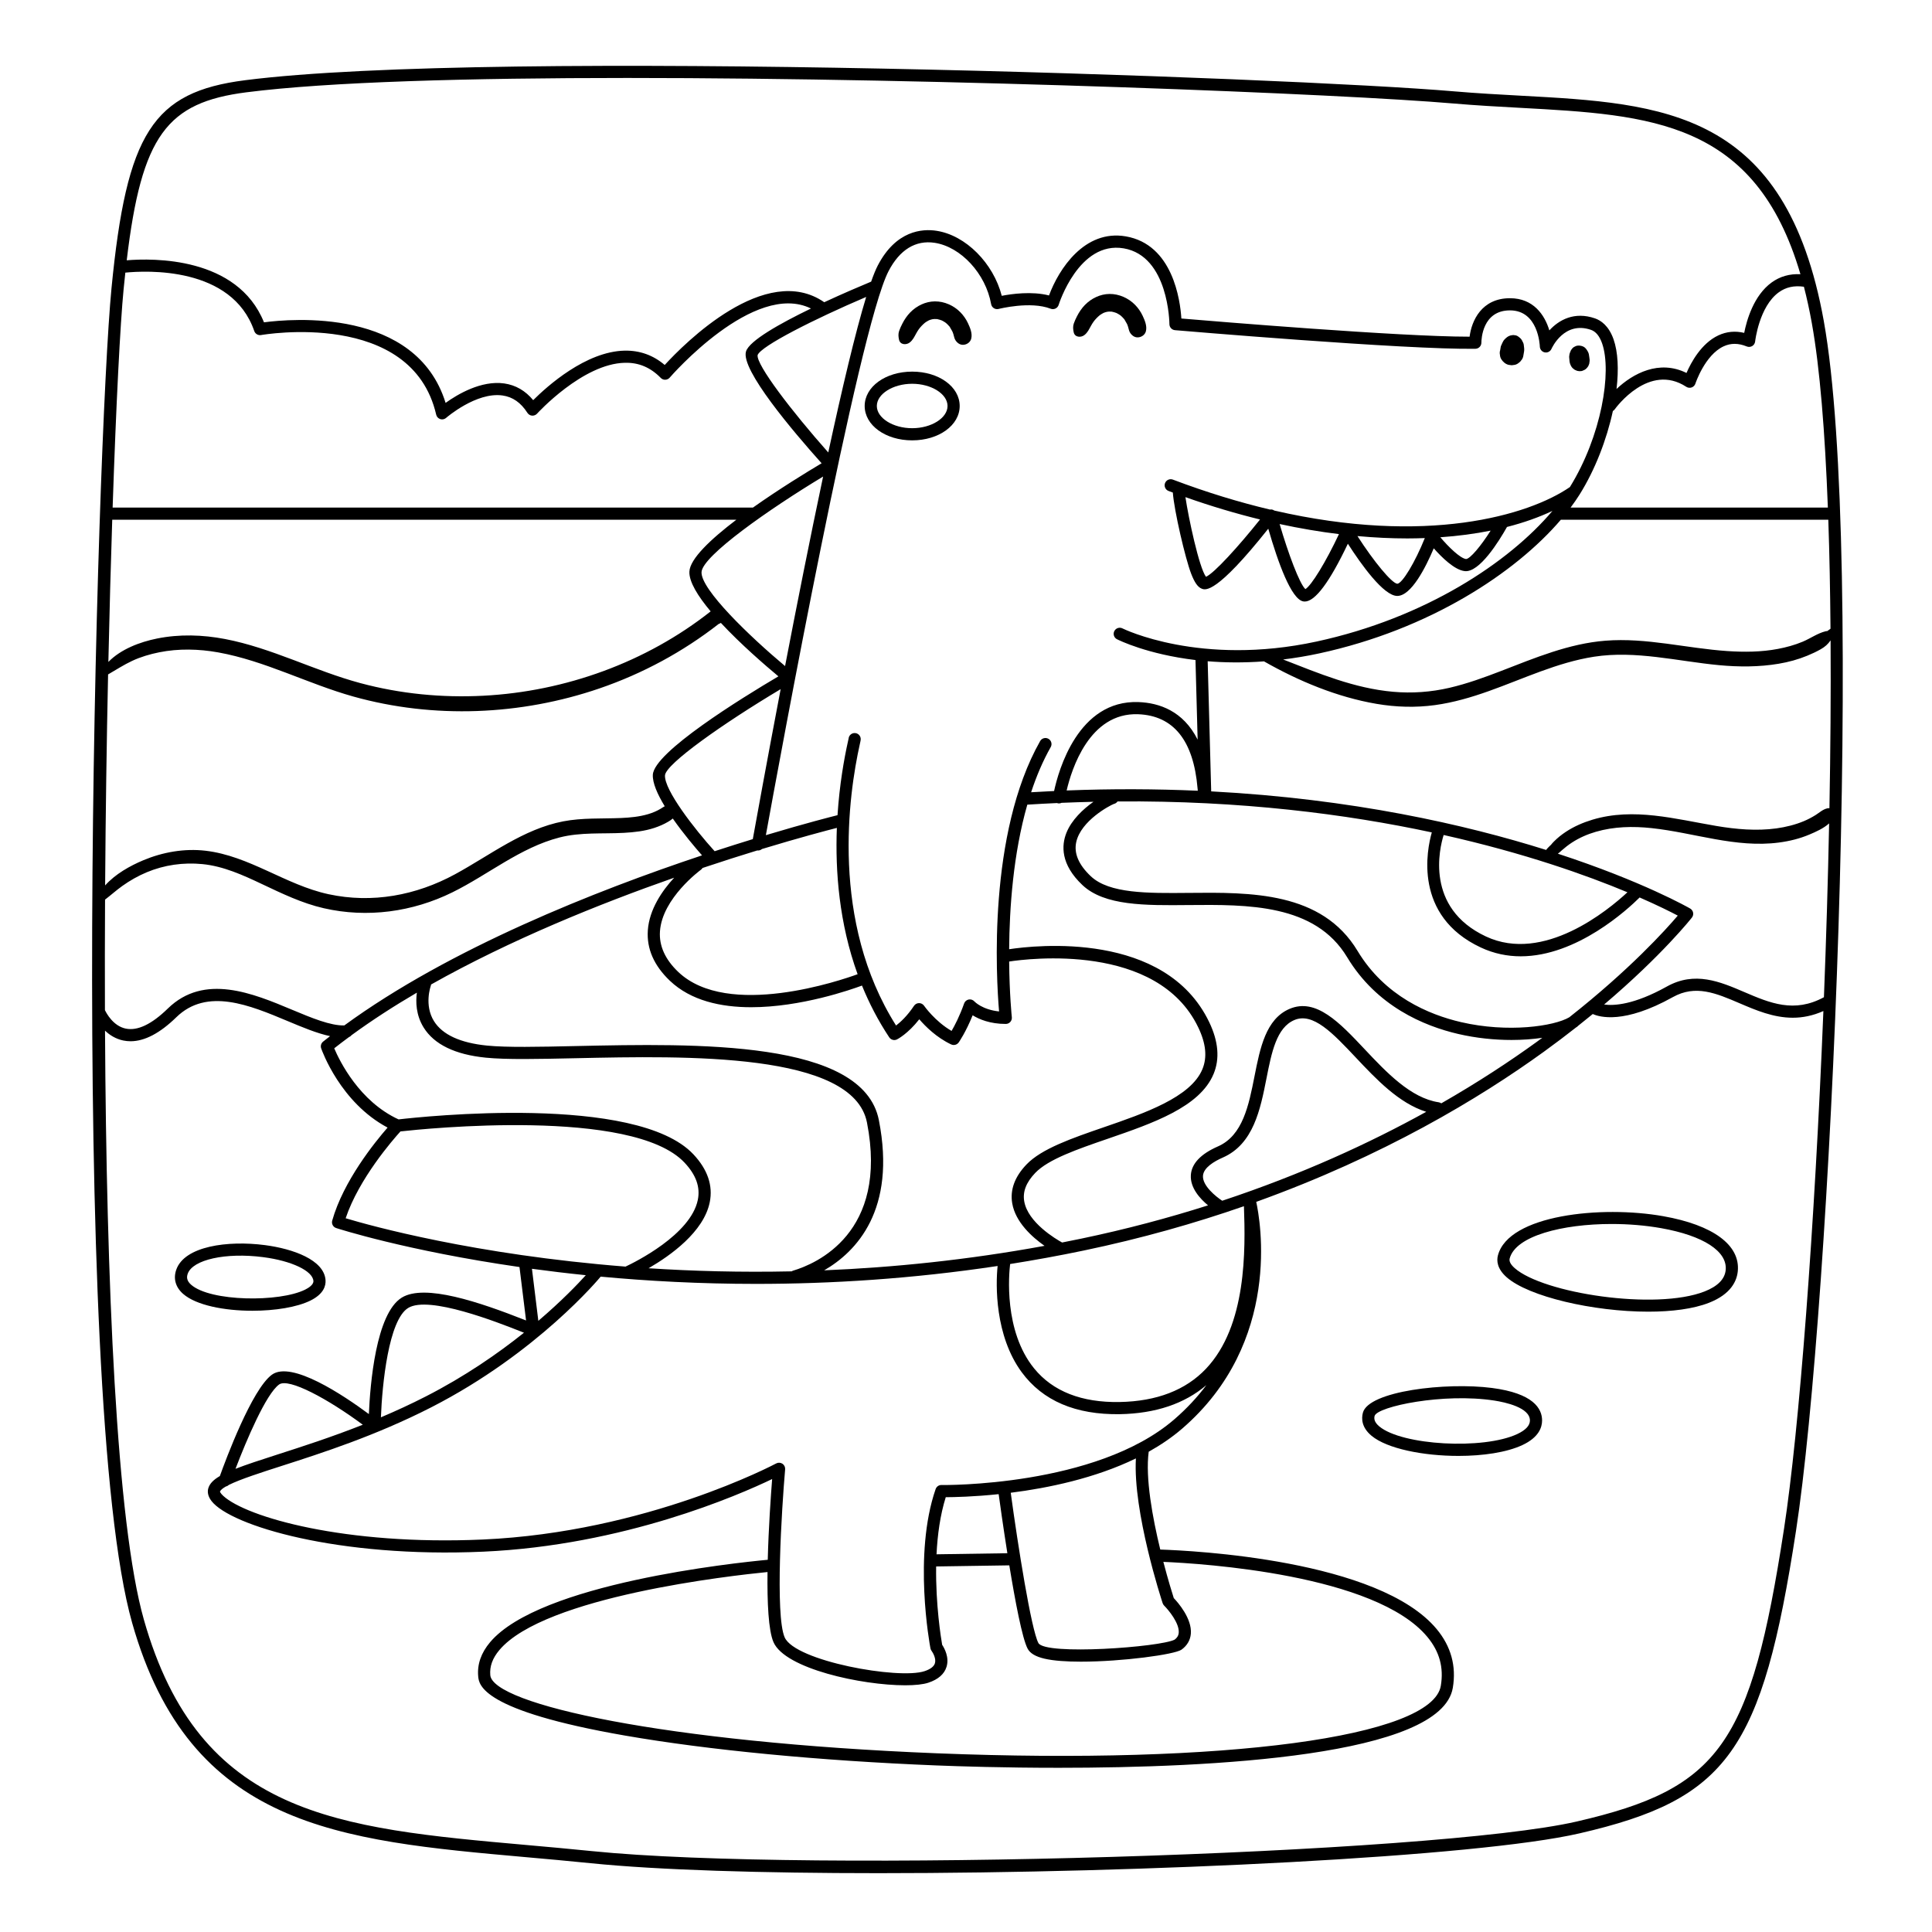 <?xml version="1.0" encoding="UTF-8"?>
<svg xmlns="http://www.w3.org/2000/svg" width="950" height="950" version="1.1" viewBox="0 0 950 950">
  <!-- Generator: Adobe Illustrator 28.6.0, SVG Export Plug-In . SVG Version: 1.2.0 Build 709)  -->
  <g>
    <g id="Camada_1">
      <g>
        <path d="M472.254,153.566c-3.24-3.33-7.898-5.406-12.565-5.369-4.558.037-8.922,2.164-12.088,5.39-1.591,1.621-2.912,3.6-3.935,5.623-.572,1.131-1.146,2.327-1.552,3.528-.493,1.461-.368,2.798-.051,4.287.545,2.565,3.554,2.722,5.263,1.39,1.595-1.243,2.278-2.839,3.253-4.576.824-1.467,1.541-2.511,2.661-3.67.478-.494.979-.975,1.509-1.415.115-.071.661-.473.661-.472.308-.199.625-.385.949-.559.114-.061.427-.215.525-.27.286-.111.579-.211.872-.297.285-.083.575-.148.865-.209.044.013.807-.082.843-.083.375-.01.749.009,1.123.029.129.007.149-0.0.138-.009.048.013.124.031.27.065.678.156,1.358.328,2.008.584.08.057.769.391.762.387.331.183.653.381.968.591.103.069.431.329.495.374.247.216.489.437.721.669.266.267.517.544.766.826.115.13.184.204.233.253.032.061.081.149.175.302.395.646.77,1.286,1.124,1.956.184.349.317.698.562,1.485.337,1.083.456,2.204,1.149,3.144,1.008,1.369,2.365,2.256,4.149,1.988,1.596-.24,3.047-1.357,3.462-2.983.65-2.55-.538-5.325-1.61-7.62-.914-1.957-2.198-3.792-3.703-5.34Z"/>
        <path d="M558.145,149.911c-3.24-3.33-7.898-5.406-12.565-5.369-4.559.036-8.922,2.164-12.088,5.39-1.591,1.621-2.912,3.6-3.935,5.623-.572,1.131-1.146,2.327-1.552,3.528-.493,1.461-.368,2.797-.051,4.286.545,2.565,3.554,2.722,5.264,1.39,1.595-1.243,2.278-2.839,3.253-4.576.824-1.467,1.541-2.511,2.661-3.67.478-.494.979-.975,1.509-1.414.115-.071.661-.473.661-.472.308-.199.625-.385.949-.559.114-.061.427-.215.525-.27.286-.111.579-.211.872-.297.285-.083.575-.148.865-.209.044.013.807-.082.843-.083.375-.01.749.009,1.123.029.129.007.149-0.0.138-.009.048.013.123.032.27.065.679.156,1.358.328,2.008.584.08.056.769.391.762.387.331.183.653.381.968.591.103.069.43.329.495.374.247.216.489.437.721.669.266.267.517.544.766.826.114.13.184.204.233.253.032.061.081.149.175.302.395.646.77,1.286,1.124,1.956.184.349.316.699.562,1.485.337,1.083.456,2.204,1.149,3.144,1.008,1.369,2.365,2.256,4.149,1.988,1.596-.24,3.047-1.358,3.462-2.983.65-2.55-.538-5.325-1.61-7.62-.914-1.956-2.198-3.792-3.703-5.34Z"/>
        <path d="M448.538,182.732c-13.1,0-23.361,7.423-23.361,16.901s10.261,16.901,23.361,16.901c13.099,0,23.36-7.423,23.36-16.901s-10.261-16.901-23.36-16.901ZM448.538,210.556c-9.422,0-17.383-5.003-17.383-10.924s7.961-10.923,17.383-10.923,17.382,5.003,17.382,10.923-7.96,10.924-17.382,10.924Z"/>
        <path d="M896.808,157.932c-18.652-103.8-78.982-107.077-148.836-110.869-10.686-.58-21.736-1.179-32.94-2.142-79.64-6.849-471.859-21.154-594.565-5.469h.001c-45.305,5.791-58.189,25.863-65.643,102.273-7.232,74.125-21.487,544.594,10.149,656.253,28.479,100.512,101.318,106.999,193.536,115.214,10.362.922,21.078,1.878,31.989,2.987,33.253,3.382,84.389,4.894,141.559,4.894,131.333-.002,294.374-7.98,344.607-19.572,72.888-16.821,89.8-40.439,106.448-148.655,17.027-110.68,34.136-481.143,13.694-594.912ZM900.092,309.153c-.075.059-.154.121-.231.183-.068.051-.136.103-.204.153-.391.291-.793.566-1.195.84-.238-.014-.481 0-.729.063-4.113,1.032-7.425,3.51-11.322,5.146-3.895,1.635-8.029,2.756-12.173,3.544-8.172,1.555-16.609,1.613-24.886,1.058-20.007-1.343-39.769-6.688-59.933-5.096-18.011,1.422-34.68,8.47-51.349,14.901-8.267,3.189-16.629,6.227-25.271,8.243-9.148,2.134-18.453,2.797-27.814,1.969-19.053-1.685-36.466-9.022-54.044-15.877,5.692-.704,11.598-1.66,17.762-2.994,54.395-11.777,96.519-39.669,118.795-65.722h131.516c.573,16.848.921,34.835,1.078,53.59ZM728.127,465.897c6.548,3.066,13.163,4.339,19.64,4.339,27.687-.003,52.756-23.249,58.468-28.929,9.005,3.933,15.305,7.099,18.755,8.917-5.919,6.968-23.589,26.556-53.349,49.995-7.48,4.412-30.17,7.731-53.223,2.381-15.805-3.668-37.462-12.717-50.881-35.012-17.56-29.173-52.461-28.85-83.253-28.534-19.969.185-38.841.377-47.92-8.19-5.979-5.641-8.386-11.305-7.151-16.833,2.35-10.517,16.514-17.986,18.493-18.726.759-.155,1.389-.615,1.82-1.228,60.636-.465,112.531,6.234,154.517,15.229-2.383,8.355-9.192,41.004,24.085,56.59ZM800.239,438.749c-9.48,8.806-41.177,35.035-69.577,21.735-30.099-14.098-22.774-43.568-20.791-49.901,39.879,8.936,70.353,19.811,90.368,28.166ZM571.7,788.32c.146.446.399.854.731,1.185,2.123,2.119,7.555,8.643,7.176,13.328-.113,1.415-.786,2.52-2.002,3.401-7.016,3.699-63.741,7.845-67.008,1.667-3.501-6.612-10.013-47.566-13.597-73.886,18.419-2.324,41.404-7.103,61.542-16.881-1.485,26.321,12.528,69.275,13.158,71.186ZM380.348,807.489c5.681,13.07,43.403,21.201,64.764,21.199,4.822,0,8.813-.414,11.411-1.28,4.816-1.605,7.812-4.226,8.908-7.791,1.44-4.687-1.043-9.162-2.153-10.838-.58-3.348-3.228-19.752-2.957-38.523l35.976-.545c2.874,17.565,6.355,35.96,9.017,40.988,1.202,2.273,3.909,3.876,8.271,4.897,4.475,1.049,10.84,1.475,17.899,1.475,20.23,0,46.145-3.502,49.494-5.911,2.749-1.975,4.335-4.693,4.588-7.859.59-7.419-6.275-15.264-8.4-17.5-.66-2.067-2.787-8.875-5.119-17.804,19.142.812,104.316,6.139,129.832,36.922,5.952,7.18,8.11,15.041,6.596,24.028-4.242,25.205-106.127,38.841-247.752,33.179-134.067-5.368-218.394-24.124-219.638-38.423-.373-4.296,1.086-8.33,4.46-12.334,22.274-26.431,114.332-36.653,131.858-38.374-.184,14.92.441,28.736,2.944,34.492ZM460.511,764.275c.465-9.487,1.773-19.278,4.535-28.076,4.189-.014,13.751-.213,26.016-1.497.488,3.583,2.143,15.542,4.277,29.046l-34.828.528ZM462.941,730.21c-1.269-.055-2.455.79-2.878,2.012-11.097,32.058-2.903,76.414-2.548,78.287.084.448.28.881.553,1.247.698.932,2.353,3.849,1.642,6.123-.501,1.603-2.21,2.901-5.078,3.858-12.698,4.234-63.715-4.925-68.804-16.63-4.749-10.923-1.439-63.34.236-82.615.095-1.093-.417-2.152-1.335-2.755-.917-.601-2.091-.652-3.059-.136-.628.339-63.753,33.835-144.305,37.415-67.801,3.008-116.198-11.015-127.561-21.444-1.496-1.373-1.621-2.095-1.638-2.096.244-.772,1.298-1.634,2.928-2.561.544-.114,1.033-.376,1.437-.76,5.665-2.807,15.961-6.118,26.033-9.356,19.516-6.269,46.243-14.858,73.493-28.801,52.34-26.777,82.887-63.751,83.19-64.12.034-.042.057-.09.089-.134,23.207,2.166,48.885,3.567,76.525,3.567,36.548-.002,76.521-2.45,118.687-8.801-1.001,9.348-1.347,34.28,11.824,52.208,10.359,14.097,26.54,20.989,48.288,20.656,17.51-.319,31.79-5.123,42.544-14.295-4.382,5.847-9.635,11.552-15.918,16.959-38.497,33.126-113.592,32.196-114.345,32.171ZM115.802,722.246c5.327-13.979,15.003-36.786,21.422-41.454,4.703-3.414,24.209,7.194,41.173,19.777-15.508,6.132-29.908,10.766-41.66,14.543-8.825,2.835-15.698,5.084-20.935,7.135ZM187.301,696.922c.616-16.173,3.762-47.83,13.392-53.77,10.166-6.283,44.037,7.073,55.166,11.461.666.263,1.253.494,1.793.704-12.782,10.23-29.03,21.497-48.315,31.364-7.423,3.797-14.811,7.182-22.035,10.242ZM208.312,505.246c5.177,8.33,15.461,13.319,30.565,14.829,10.138,1.016,25.954.667,44.269.268,54.303-1.189,136.365-2.983,143.154,31.599,10.674,54.391-25.084,69.516-36.298,72.857-.269.08-.509.205-.736.348-25.017.539-48.591-.113-70.36-1.525,10.764-6.224,27.124-17.863,30.084-32.445,1.664-8.198-1.041-16.132-8.04-23.582-28.028-29.836-133.451-18.503-144.966-17.167-19.263-8.831-28.978-28.672-31.641-34.956,2.352-1.854,4.766-3.682,7.217-5.492.52-.2.965-.533,1.295-.962,10.037-7.334,20.844-14.31,32.123-20.916-.597,4.448-.495,10.986,3.334,17.146ZM372.376,418.177c.121.014.241.032.36.032.73,0,1.41-.275,1.941-.732,18.472-5.607,31.83-9.116,36.819-10.388-.83,21.434,1.148,46.934,10.207,71.951-7.936,2.901-63.756,22.111-88.181-1.11-6.455-6.139-9.486-12.852-9.01-19.956,1.096-16.338,19.932-30.144,20.122-30.282.339-.245.61-.549.812-.887,9.73-3.258,18.794-6.139,26.93-8.628ZM326.985,381.269c.302-5.593,28.765-25.633,56.875-42.4-6.962,36.519-12.206,65.467-13.695,73.742-5.821,1.785-12.109,3.769-18.767,5.943-9.812-10.799-24.803-30.082-24.413-37.285ZM318.549,457.552c-.609,8.97,3.043,17.282,10.853,24.709,10.327,9.818,25.104,13.011,39.962,13.011,24.477,0,49.154-8.664,54.489-10.65,3.518,8.646,7.918,17.194,13.396,25.449.835,1.257,2.474,1.699,3.827,1.022.243-.123,5.345-2.73,10.952-9.9,3.004,3.495,8.486,8.984,15.679,12.369.409.193.842.284,1.271.284.95,0,1.876-.453,2.451-1.275.16-.23,3.502-5.051,6.842-13.338,3.189,1.975,8.55,4.255,16.294,4.255.848,0,1.658-.362,2.224-.992.568-.632.839-1.475.747-2.319-.032-.299-1.167-11.223-1.311-27.375,9.158-1.402,72.846-9.489,92.959,32.344,3.839,7.983,4.505,14.741,2.035,20.654-5.754,13.782-28.443,21.598-48.463,28.494-15.724,5.417-30.574,10.532-38.016,18.306-5.781,6.038-8.139,12.461-7.007,19.09,1.59,9.311,9.845,16.66,15.889,20.907-37.962,6.966-74.362,10.638-108.362,12.047,15.802-9.14,35.575-29.672,26.903-73.853-7.755-39.516-89.476-37.722-149.15-36.425-18.118.399-33.767.737-43.542-.237-13.128-1.313-21.894-5.347-26.053-11.988-4.943-7.892-1.661-17.173-1.598-17.35.086-.232.133-.467.16-.703,39.004-21.966,82.758-39.625,119.525-52.508-5.821,6.299-12.247,15.501-12.958,25.972ZM196.915,556.342c11.632-1.301,114.118-11.869,139.679,15.346,5.672,6.036,7.81,12.021,6.54,18.292-3.475,17.152-31.081,30.737-35.553,32.833-74.267-5.853-125.416-20.111-137.616-23.772,6.526-19.498,23.29-38.664,26.95-42.7ZM288.052,627.035c-3.787,4.202-11.723,12.535-23.344,22.446-.548-4.685-1.597-13.235-3.139-25.597,8.38,1.139,17.221,2.203,26.483,3.151ZM593.029,673.013c-9.974,10.54-24.265,16.055-42.478,16.385-18.644.337-32.852-5.217-42.044-16.514-15.042-18.489-12.381-46.612-11.808-51.341,11.925-1.895,24.008-4.084,36.243-6.641,28.438-5.942,54.669-13.417,78.725-21.788.77,21.523,1.399,58.722-18.638,79.897ZM600.988,590.428c-3.123-2.035-9.765-7.398-9.463-12.243.249-4.01,5.454-7.11,9.776-9.005,15.068-6.61,18.451-23.744,21.438-38.863,2.539-12.859,4.938-25.007,13.712-28.741,9.17-3.907,18.94,6.456,30.243,18.453,9.999,10.615,21.187,22.466,34.619,26.664-27.81,15.381-61.265,30.797-100.325,43.734ZM671.044,515.932c-12.301-13.06-23.915-25.396-36.934-19.855-11.682,4.97-14.506,19.261-17.235,33.082-2.833,14.352-5.765,29.19-17.975,34.545-8.501,3.73-12.99,8.476-13.34,14.107-.391,6.266,4.523,11.627,8.454,14.884-19.43,6.18-40.185,11.736-62.293,16.355-3.165.661-6.318,1.295-9.463,1.91-3.022-1.664-16.851-9.802-18.633-20.287-.802-4.722.975-9.283,5.432-13.939,6.442-6.727,20.629-11.614,35.648-16.786,22.244-7.662,45.245-15.588,52.031-31.844,3.121-7.474,2.391-16.068-2.166-25.548-21.613-44.955-85.514-37.751-98.35-35.81.147-20.305,2.003-46.888,8.931-71.084,4.909-.313,9.759-.568,14.57-.787.189.07.387.122.594.153.15.022.298.033.446.033.436,0,.841-.121,1.221-.294,5.293-.226,10.522-.393,15.694-.51-5.097,3.589-10.785,8.931-13.313,15.295-2.399,6.043-2.979,15.401,7.898,25.661,10.83,10.217,30.86,10.026,52.08,9.818,29.184-.27,62.276-.603,78.073,25.641,14.498,24.086,37.722,33.825,54.652,37.753,8.879,2.059,17.872,2.948,26.159,2.948,5.434,0,10.558-.385,15.146-1.071-.954.7-1.871,1.392-2.845,2.096-12.98,9.386-28.603,19.696-46.815,30.132-.367-.256-.789-.444-1.262-.514-13.768-2.055-25.795-14.821-36.405-26.083ZM524.49,388.686c2.42-10.397,11.175-38.373,35.14-37.487,17.397.656,27.231,12.893,29.227,36.372.046.533.08.919.118,1.25-20.369-.896-41.875-1.019-64.485-.134ZM549.252,314.327c.956.484,14.925,7.402,38.589,10.226l1.058,39.141c-7.078-14.12-18.894-18.085-29.043-18.469-29.748-1.13-39.387,33.725-41.538,43.735-3.737.175-7.5.375-11.296.605,2.585-7.852,5.755-15.362,9.636-22.215.813-1.436.307-3.261-1.129-4.074-1.43-.806-3.259-.309-4.074,1.129-25.797,45.558-21.606,116.29-20.191,132.938-8.237-.864-11.989-4.765-12.145-4.933-.706-.784-1.77-1.136-2.806-.93-1.034.206-1.882.942-2.234,1.936-2.216,6.281-4.679,10.952-6.171,13.509-8.153-4.703-13.468-12.301-13.525-12.385-.558-.807-1.479-1.29-2.459-1.29h-.025c-.99.008-1.913.504-2.462,1.329-3.359,5.038-6.713,8.079-8.826,9.688-32.408-51.282-23.321-113.642-17.821-138.353.369-1.656.446-2.0.446-2.473,0-1.65-1.338-2.989-2.989-2.989-1.556,0-2.834,1.189-2.976,2.709-.045.255-.158.745-.315,1.453-1.875,8.422-4.142,21.111-5.131,36.226-2.392.594-15.559,3.922-35.232,9.82,6.489-35.779,45.546-248.872,60.317-277.322,5.478-10.554,13.321-15.37,22.682-13.947,12.914,1.973,25.109,15.214,27.765,30.149.146.819.627,1.541,1.327,1.992.703.45,1.558.586,2.364.378.158-.039,15.634-3.971,25.579-.107.772.298,1.638.263,2.389-.099.747-.362,1.312-1.022,1.553-1.815.097-.317,9.931-31.511,31.971-27.774,22.176,3.786,22.489,36.924,22.489,37.259.002,1.551,1.189,2.843,2.732,2.975,1.136.097,113.875,9.713,147.725,9.149,1.625-.029,2.927-1.356,2.936-2.981.01-1.627.482-15.903,14.068-15.903,13.918,0,14.653,17.087,14.679,17.809.041,1.395,1.041,2.576,2.409,2.845,1.366.272,2.742-.444,3.31-1.718.253-.57,6.333-13.877,19.44-9.355,2.356.817,4.189,3.043,5.448,6.616,4.92,13.974-.289,45.599-15.831,70.688-20.43,14.035-70.719,28.743-145.348,11.546-.327-.224-.684-.407-1.087-.487-.35-.071-.699-.056-1.04-.002-14.971-3.55-30.889-8.357-47.747-14.729-1.541-.574-3.267.195-3.853,1.74-.584,1.543.194,3.269,1.739,3.853.703.266,1.396.507,2.097.767.626,8.83,6.129,32.433,8.999,39.871,1.71,4.434,3.277,6.651,5.24,7.415,1.788.691,7.073,2.743,32.691-29.502,4.835,16.776,11.287,34.564,17.15,35.738.253.051.51.076.774.076,5.121,0,12.245-9.546,21.218-28.427,6.559,10.21,17.593,25.669,24.279,25.669,6.892,0,13.961-13.967,17.955-23.415,3.878,4.403,10.188,10.645,15.214,11.212,7.226.858,16.879-14.746,20.795-21.71,8.321-2.122,15.785-4.794,22.35-7.893-21.36,25.314-62.499,52.654-115.935,64.223-57.23,12.393-95.104-6.257-95.482-6.446-1.471-.743-3.271-.156-4.014,1.315-.745,1.473-.16,3.269,1.31,4.014ZM344.956,281.335c.347-7.976,33.52-31.169,59.784-47.005-6.507,30.714-13.059,63.808-18.707,93.19-17.484-14.638-41.446-37.711-41.077-46.184ZM372.539,174.583c1.642-4.43,27.931-17.724,53.378-28.577-5.309,17.385-11.882,45.183-18.642,76.474-17.942-20.21-35.535-43.213-34.736-47.897ZM732.978,260.92c-4.863,7.684-10.122,13.879-12.082,13.965-2.876-.324-8.656-5.969-12.658-10.703,8.813-.613,17.077-1.722,24.74-3.262ZM700.607,264.587c-4.733,11.767-11.008,22.252-13.524,22.463-2.754-.289-11.48-10.838-19.598-23.454,8.494.775,16.685,1.161,24.511,1.161,2.926,0,5.784-.07,8.611-.171ZM658.387,262.635c-6.384,13.579-13.534,25.311-16.509,27.041-2.87-2.596-8.42-17.463-12.663-31.999,10.05,2.171,19.788,3.809,29.172,4.958ZM619.581,255.44c-10.476,13.136-22.495,26.389-26.577,28.18-3.391-4.485-8.631-29.176-10.106-39.168,12.588,4.455,24.829,8.079,36.683,10.988ZM890.924,158.99c3.932,21.879,6.461,53.331,7.87,90.596h-126.504c1.608-2.152,3.089-4.285,4.405-6.382.005-.008.009-.016.014-.024,7.625-12.159,13.343-27.062,16.369-41.071.332-.202.639-.456.88-.792.683-.948,16.875-23.088,35.228-11.114.778.506,1.751.619,2.627.313.877-.309,1.562-1.012,1.848-1.897.047-.14,4.658-14.05,13.865-18.317,3.551-1.648,7.279-1.625,11.4.062.868.354,1.856.278,2.664-.202s1.341-1.315,1.44-2.249c.019-.171,1.948-17.175,11.634-24.186,3.508-2.538,7.564-3.428,12.35-2.733,1.455,5.619,2.762,11.604,3.911,17.996ZM121.225,45.382c40.217-5.143,109.49-7.047,187.229-7.047,158.739,0,352.694,7.95,406.063,12.54,11.299.973,22.396,1.576,33.128,2.158,63.882,3.468,115.524,6.285,137.664,81.803-5.293-.27-10.049,1.076-14.171,4.065-8.865,6.429-12.286,18.687-13.48,24.781-4.405-1.057-8.655-.658-12.669,1.208-8.431,3.919-13.492,13.383-15.704,18.498-13.459-6.643-26.284.221-34.403,7.884,1.113-9.566.736-18.178-1.471-24.444-2.358-6.699-6.267-9.287-9.131-10.279-10.141-3.504-17.755.774-22.435,5.913-2.269-7.614-7.847-15.823-19.356-15.823-13.963,0-18.878,11.095-19.853,18.911h-.506c-33.732,0-124.584-7.526-141.228-8.931-.564-8.947-4.185-36.438-27.357-40.394-20.253-3.477-32.934,16.097-37.726,29.058-8.404-2.166-18.331-.772-23.238.177-4.113-16.029-17.701-29.78-32.086-31.975-6.93-1.072-19.888-.243-28.89,17.099-.988,1.903-2.077,4.583-3.245,7.906-5.229,2.174-13.869,5.854-23.063,10.122-28.846-19.973-68.829,20.364-78.446,30.857-5.658-4.829-12.255-7.172-19.664-7.053-19.154.376-38.247,17.599-45.006,24.349-3.849-4.662-8.623-7.421-14.233-8.217-11.347-1.607-23.048,5.403-28.837,9.563-14.542-46.939-76.113-41.371-89.307-39.614-13.054-32.384-54.733-31.561-67.49-30.502,7.318-61.532,19.8-77.616,58.91-82.615ZM60.773,142.303c.277-2.84.563-5.57.854-8.247,10.032-.998,52.41-3.237,63.398,28.726.48,1.395,1.918,2.242,3.361,1.969.742-.136,74.101-12.834,86.1,39.152.236,1.025.992,1.848,1.992,2.173.301.097.611.144.919.144.713,0,1.415-.257,1.968-.739.147-.131,14.855-12.854,27.742-11.015,5.003.708,9.008,3.506,12.242,8.552.503.784,1.343,1.29,2.271,1.366.924.06,1.839-.286,2.463-.977.223-.245,22.452-24.608,43.222-25.017,6.825-.158,12.582,2.298,17.601,7.437.585.601,1.377.944,2.236.899.838-.027,1.626-.405,2.171-1.041.434-.506,41.445-47.747,69.46-33.984-15.337,7.416-30.307,15.835-31.942,21.102-2.757,8.884,23.338,39.565,37.173,54.997-7.18,4.275-20.823,12.628-33.768,21.786H55.382c1.73-51.369,3.751-90.465,5.391-107.283ZM55.184,255.564h306.888c-12.57,9.55-22.813,19.212-23.087,25.511-.217,5.003,4.205,12.099,10.455,19.547-31.692,25.046-71.523,39.395-111.778,41.484-20.355,1.057-40.804-.922-60.499-6.216-22.54-6.058-43.504-17.264-66.515-21.671-11.034-2.113-22.411-2.467-33.458-.237-8.327,1.681-17.746,5.193-23.906,11.51.549-24.857,1.197-48.402,1.9-69.927ZM53.15,331.627c3.928-2.268,7.724-4.746,11.861-6.678,4.188-1.956,8.746-3.286,13.27-4.198,9.478-1.911,19.513-1.668,29.003.041,23.051,4.152,43.993,15.408,66.428,21.696,39.486,11.066,82.378,9.289,121.101-3.994,21.155-7.257,40.924-17.927,58.551-31.666.392-.121.756-.311,1.096-.546,9.799,10.528,21.803,20.888,28.293,26.291-18.247,10.778-61.138,37.265-61.739,48.373-.218,4.024,2.295,9.657,5.846,15.502-.671.324-1.292.799-1.91,1.171-1.951,1.175-4.014,2.045-6.194,2.694-4.374,1.301-8.907,1.73-13.449,1.921-9.463.397-18.976-.162-28.332,1.638-19.721,3.795-35.957,16.635-53.222,26.018-19.154,10.409-40.739,14.448-62.225,9.804-21.099-4.56-38.884-18.877-60.544-21.381-10.306-1.192-20.955.689-30.495,4.681-6.53,2.732-13.8,6.791-18.791,12.386.234-35.705.752-70.817,1.451-103.751ZM51.658,442.351c2.867-2.184,5.531-4.599,8.484-6.709,3.726-2.664,7.8-4.971,12.028-6.738,8.639-3.61,18.017-4.917,27.328-4.013,10.337,1.005,20.036,5.432,29.311,9.82,9.85,4.66,19.684,9.418,30.364,11.871,21.386,4.911,43.712,1.846,63.311-7.825,17.612-8.691,33.328-21.987,52.627-26.952,10.39-2.673,21.098-1.707,31.701-2.283,5.013-.272,10.126-.842,14.914-2.419,2.404-.791,4.777-1.81,6.949-3.115.717-.431,1.5-.911,2.148-1.501,5.189,7.426,11.136,14.427,14.382,18.109-52.138,17.373-124.069,45.762-175.904,83.63-6.748.161-15.904-3.616-25.598-7.678-19.273-8.081-43.255-18.132-61.188-.623-7.923,7.734-14.875,11.052-20.67,9.861-6.165-1.269-9.496-7.515-10.247-9.094-.064-18.105-.038-36.285.061-54.342ZM877.206,751.932c-16.309,106.014-31.544,127.509-101.883,143.74-69.948,16.144-377.676,25.392-484.218,14.558-10.949-1.113-21.683-2.07-32.064-2.994-93.444-8.324-160.958-14.338-188.315-110.89-13.515-47.699-18.421-165.918-19.084-289.551,2.248,2.132,5.197,4.051,8.94,4.836,1.182.247,2.385.372,3.608.372,6.915,0,14.466-3.956,22.501-11.799,15.102-14.743,36.141-5.923,54.702,1.858,7.39,3.098,14.505,6.073,20.909,7.429-1.15.892-2.296,1.786-3.423,2.689-.987.792-1.37,2.119-.953,3.315.395,1.135,9.509,26.688,32.658,38.958-6.315,7.23-21.743,26.291-27.231,45.748-.434,1.539.42,3.146,1.938,3.648.736.244,34.577,11.178,90.148,19.174,1.094,8.765,2.497,20.109,3.237,26.274-.207-.082-.416-.163-.625-.247-22.246-8.77-49.227-17.942-60.496-10.986-12.746,7.863-15.556,42.748-16.174,57.26-12.646-9.371-38.067-26.349-47.672-19.366-9.84,7.155-22.735,41.867-25.599,49.84-3.145,1.835-4.96,3.695-5.649,5.899-.445,1.422-.541,3.681,1.525,6.365,9.391,12.196,62.398,28.106,133.646,24.923,69.098-3.069,125.613-27.807,142.043-35.706-.652,8.307-1.761,24.095-2.156,39.693-16.45,1.537-112.179,11.636-136.543,40.546-4.389,5.207-6.356,10.828-5.844,16.704.363,4.18,1.469,16.899,72.181,29.19,41.242,7.168,95.64,12.385,153.172,14.689,10.823.432,33.047,1.16,60.059,1.16,75.437,0,188.164-5.679,193.828-39.32,1.792-10.655-.862-20.356-7.89-28.836-28.347-34.198-120.168-38.644-135.96-39.158-3.783-15.571-7.4-35.155-5.688-48.101,5.844-3.265,11.37-6.991,16.352-11.278,49.499-42.592,38.439-102.887,36.525-111.588,62.547-22.494,109.797-50.923,141.533-73.894,5.589-4.046,10.836-8.024,15.774-11.907.102-.063.216-.123.314-.186.232-.15.426-.334.601-.531,2.506-1.98,4.922-3.931,7.258-5.852,3.292,1.503,15.396,5.071,39.339-8.292,11.219-6.265,21.249-1.969,32.854,3.002,7.978,3.417,16.611,7.116,26.166,7.116,4.771,0,9.778-.948,15.04-3.287-4.298,105.909-11.85,205.821-19.383,254.783ZM896.863,490.35c-14.623,7.942-26.534,2.87-39.128-2.525-11.964-5.123-24.332-10.42-38.121-2.726-16.207,9.045-26.106,9.501-30.835,8.841,28.756-24.403,42.999-42.541,43.181-42.775.527-.679.737-1.553.574-2.397-.162-.845-.681-1.578-1.422-2.014-.515-.302-23.18-13.297-65.079-26.98.687-.451,1.31-1.096,1.902-1.616,1.599-1.402,3.261-2.71,5.046-3.87,3.626-2.356,7.585-4.074,11.731-5.281,8.917-2.595,18.229-2.787,27.411-1.805,20.914,2.237,41.379,9.888,62.629,7.088,5.185-.683,10.186-1.903,15.009-3.944,3.059-1.295,6.931-2.993,9.657-5.465-.571,28.274-1.44,57.045-2.554,85.468ZM898.652,397.449c-2.31.484-3.9,2.072-5.858,3.299-1.846,1.157-3.794,2.185-5.805,3.026-4.27,1.783-8.899,2.923-13.475,3.556-9.766,1.352-19.858.449-29.529-1.186-20.142-3.406-40.67-9.173-60.917-3.097-4.61,1.384-9.129,3.342-13.15,6.003-2.099,1.389-4.064,2.962-5.834,4.753-.472.477-.991,1.025-1.432,1.608-.211.207-.441.393-.649.604-.544.552-1.242,1.196-1.734,1.921-39.759-12.507-95.366-25.139-164.705-28.801l-1.729-63.987c8.254.683,17.545.805,27.697.06,16.986,9.683,35.993,17.598,55.343,20.893,9.521,1.621,19.158,1.919,28.734.609,9.054-1.239,17.829-3.81,26.422-6.867,17.081-6.075,33.711-14.113,51.771-16.919,20.539-3.19,41.138,2.243,61.519,4.152,9.75.914,19.595.931,29.273-.698,4.836-.814,9.58-2.1,14.116-3.973,2.239-.924,4.432-1.942,6.541-3.138,2.129-1.207,3.563-2.479,4.88-4.387.164,26.342-.049,54.15-.57,82.538-.306-.031-.613-.033-.909.029Z"/>
        <path d="M733.627,682.483c-22.487-2.907-60.655,1.487-63.47,12.188-.767,2.909-.652,7.236,4.246,11.318,7.654,6.384,25.511,9.91,42.754,9.91,11.99,0,23.682-1.705,31.443-5.337,7.995-3.744,9.672-8.637,9.672-12.085,0-5.841-4.275-13.358-24.645-15.994ZM746.064,705.149c-16.679,7.806-56.623,5.602-67.835-3.75-2.691-2.245-2.598-4.045-2.294-5.205,1.461-4.596,33.766-11.39,58.871-7.507,5.257.813,17.488,3.397,17.488,9.789,0,2.493-2.096,4.736-6.23,6.672Z"/>
        <path d="M817.832,598.022c-30.43-5.394-76.071-.667-81.278,19.292-.669,2.562-.471,6.501,4.269,10.707,10.776,9.561,42.629,16.953,69.691,16.951,11.476,0,22.096-1.331,29.873-4.388,10.844-4.263,13.663-10.797,14.118-15.529,1.234-12.828-12.134-22.684-36.673-27.034ZM848.555,624.484c-.428,4.46-3.913,8.005-10.355,10.538-24.075,9.46-79.445.918-93.41-11.472-1.987-1.763-2.812-3.353-2.454-4.726,2.899-11.114,25.935-16.965,50.134-16.965,8.219,0,16.572.675,24.318,2.049,20.775,3.683,32.652,11.377,31.766,20.576Z"/>
        <path d="M152.71,639.482c6.462-3.22,7.571-7.248,7.363-10.059-.734-9.906-15.921-15.373-29.889-17.187-18.137-2.352-39.493.451-43.534,12.169-1.509,4.376-.303,8.575,3.395,11.82,6.426,5.639,20.369,8.299,34.062,8.299,11.064,0,21.967-1.736,28.603-5.041ZM92.3,626.354c2.408-6.98,18.711-10.579,37.114-8.19,13.942,1.81,24.329,6.73,24.696,11.698.14,1.882-2.488,3.483-4.067,4.269-12.62,6.287-46.542,5.95-56.056-2.399-2.411-2.115-2.169-3.985-1.688-5.378Z"/>
        <path d="M749.43,170.973c-.026-.333-.072-.637-.119-.98-.034-.741-.254-1.431-.66-2.069-.013-.028-.026-.056-.04-.085-.067-.14-.136-.28-.204-.419-.027-.056-.053-.112-.082-.168-.245-.455-.582-.818-.968-1.133-.014-.015-.029-.03-.043-.045-.041-.031-.082-.063-.123-.095-.054-.039-.096-.092-.153-.129-.083-.082-.185-.133-.276-.202-.123-.095-.246-.19-.369-.285-.522-.333-1.087-.513-1.692-.54-.403-.109-.807-.109-1.21,0-.238.011-.464.065-.689.122.012-.005.025-.01.037-.016-.024.004-.044.017-.068.021-.096.025-.192.054-.286.088-.968.286-1.759.957-2.469,1.653-.648.634-.967,1.209-1.307,1.963-.031.07-.063.139-.095.209-.121.266-.235.534-.343.806-.151.238-.254.492-.309.76-.04.178-.065.359-.096.539-.07.4-.15.799-.205,1.201-.245.781-.28,1.561-.105,2.341.035.782.268,1.509.697,2.183.824,1.278,2.006,2.305,3.509,2.699.155.04,1.404.199,1.561.209.52-.07,1.041-.14,1.561-.209.764-.182,1.43-.532,1.997-1.051.441-.261.792-.612,1.053-1.053.519-.567.869-1.233,1.051-1.997.084-.397.144-.799.213-1.199.148-.852.345-1.717.276-2.581-.015-.18-.029-.36-.043-.54Z"/>
        <g>
          <path d="M781.576,176.269c-.028-.219-.056-.437-.084-.656-.142-1.095-.2-1.863-.784-2.852-.112-.19-.224-.38-.342-.566-.41-.648-.973-1.316-1.658-1.678-.713-.377-1.378-.524-2.176-.599-.61-.036-1.23.055-1.792.309-.571.233-1.144.582-1.526.998l-.709.917c-.152.361-.305.722-.457,1.083-.077.212-.147.427-.221.64-.02.058-.04.116-.06.174-.059.437-.117.873-.176,1.309-.002.111.002.218.011.328.02.241.04.481.06.722.069.83.096,1.692.382,2.478.303.837.641,1.541,1.293,2.189.312.29.648.552,1.008.785.382.161.764.323,1.146.484.088.025.196.042.284.059.713.138.98.168,1.609.084.354-.001.683-.09.989-.268.18-.057.352-.132.516-.224.083-.036.166-.073.248-.113.712-.355,1.349-1.063,1.771-1.742.148-.198.251-.421.307-.67.221-.381.332-.791.333-1.232.057-.422.158-.875.112-1.305-.024-.219-.056-.437-.084-.656Z"/>
          <path d="M776.379,169.896c.056.004.1.019.154.023l.042.003-.196-.026Z"/>
          <path d="M776.87,169.941c-.097-.013-.197-.012-.296-.019.302.04.604.081.906.122-.209-.077-.302-.062-.61-.103Z"/>
        </g>
      </g>
    </g>
  </g>
</svg>